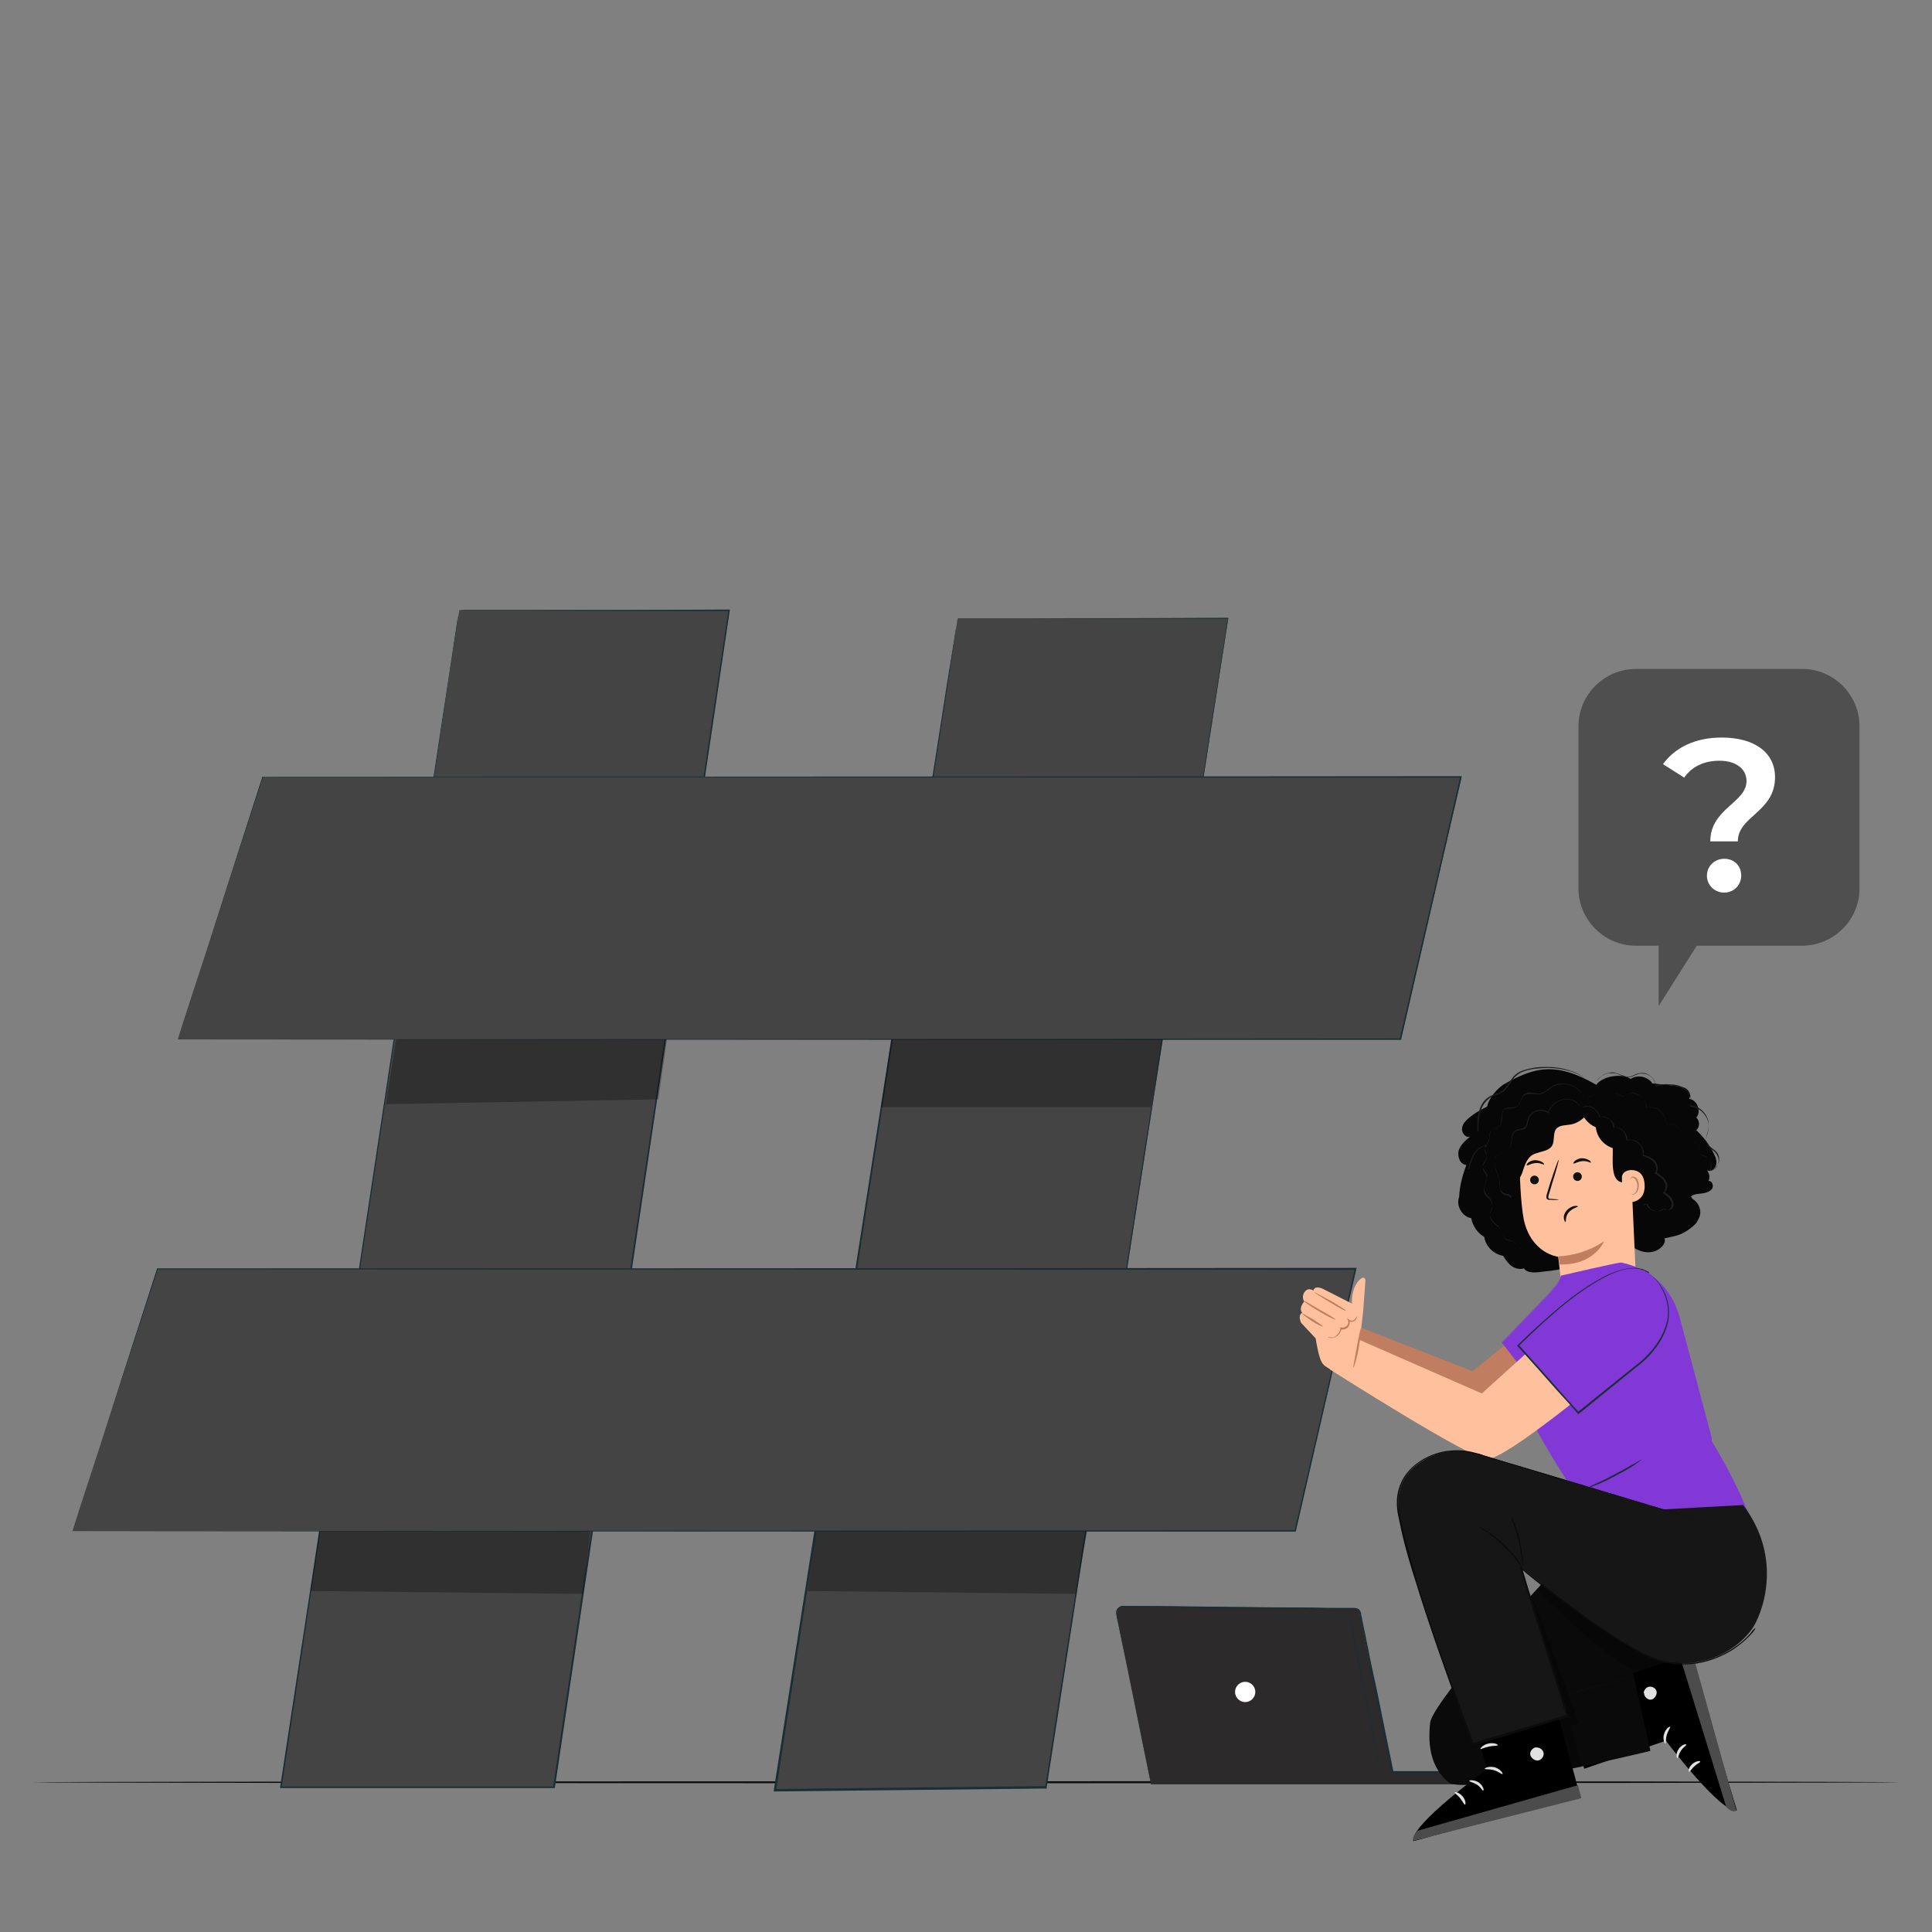 <?xml version="1.0" encoding="utf-8"?>
<!-- Generator: Adobe Illustrator 25.4.1, SVG Export Plug-In . SVG Version: 6.00 Build 0)  -->
<svg version="1.1" id="Layer_1" xmlns="http://www.w3.org/2000/svg" xmlns:xlink="http://www.w3.org/1999/xlink" x="0px" y="0px"
	 viewBox="0 0 400 400" style="enable-background:new 0 0 400 400;" xml:space="preserve">
<rect x="0" y="0" width="400" height="400" fill="#808080" stroke="none"/>
<style type="text/css">
	.st0{fill:#0C0C0C;}
	.st1{fill:#444444;}
	.st2{fill:#1A2E35;}
	.st3{opacity:0.3;}
	.st4{fill:#2D2A2B;}
	.st5{fill:#FFFFFF;}
	.st6{fill:#C17D5F;}
	.st7{fill:#8138D6;}
	.st8{fill:#070707;}
	.st9{fill:#FFC19D;}
	.st10{fill:#111111;}
	.st11{fill:#1E1E1E;}
	.st12{fill:#E1E1E1;}
	.st13{fill:#4C4C4C;}
	.st14{fill:#0A0A0A;}
	.st15{fill:#161616;}
	.st16{fill:#4F4F4F;}
	.st17{fill:#ECECEC;}
	.st18{fill:#424242;}
	.st19{fill:#FF9C6A;}
	.st20{fill:#3D3D3D;}
	.st21{fill:#375A64;}
	.st22{fill:#DD1F1F;}
	.st23{fill:#D3D3D3;}
	.st24{fill:#302626;}
	.st25{fill:#E4E4E4;}
	.st26{fill:#5AE4A7;stroke:#161616;stroke-width:2;stroke-linecap:round;stroke-linejoin:round;stroke-miterlimit:10;}
	.st27{fill:#FBBC74;}
	.st28{fill:#202020;}
	.st29{fill:#494949;}
	.st30{fill:#AA6550;}
	.st31{fill:#FAFAFA;}
	.st32{fill:#00E56D;}
	.st33{fill:#3A3A3A;}
	.st34{fill:#5B5B5B;}
	.st35{fill:#7C4235;}
	.st36{opacity:0.6;}
	.st37{fill:#515151;}
	.st38{fill:#FCFCFC;}
	.st39{fill:#171717;}
	.st40{fill:#0B0C0C;}
	.st41{fill:#2D2D2D;}
	.st42{fill:#191919;}
	.st43{fill:#B78876;}
	.st44{fill:#F5F5F5;}
	.st45{fill:#FF735D;}
	.st46{fill:#101111;}
	.st47{fill:none;stroke:#FDFDFD;stroke-miterlimit:10;}
</style>
<g>
	<path class="st0" d="M393.3,369c0,0.1-86.6,0.2-193.3,0.2c-106.8,0-193.3-0.1-193.3-0.2c0-0.1,86.5-0.2,193.3-0.2
		C306.8,368.7,393.3,368.9,393.3,369z"/>
</g>
<g>
	<g>
		<g>
			<g>
				<g>
					<polygon class="st1" points="95.1,126.3 58.2,370.1 114.8,370.1 151,126.3 					"/>
				</g>
			</g>
			<g>
				<g>
					<g>
						<path class="st2" d="M95.1,126.3c0,0,0.3,0,0.9,0c0.6,0,1.6,0,2.8,0c2.5,0,6.1,0,10.9,0c9.6,0,23.6,0,41.3-0.1l0.1,0l0,0.1
							c-8,53.7-21.2,142.9-36.2,243.7l0,0.2h-0.2c-0.1,0-0.2,0-0.4,0c-19.3,0-38.1,0-56.2,0H58l0-0.2c10.6-69.4,19.8-130.4,26.4-174
							c3.3-21.8,6-39.2,7.8-51.2c0.9-6,1.6-10.6,2.1-13.8c0.2-1.6,0.4-2.8,0.6-3.6C95,126.7,95.1,126.3,95.1,126.3s-0.1,0.4-0.2,1.2
							c-0.1,0.8-0.3,2-0.5,3.6c-0.5,3.1-1.2,7.8-2.1,13.8c-1.8,12-4.4,29.5-7.7,51.3c-6.6,43.6-15.8,104.5-26.3,173.9l-0.2-0.2
							c18.1,0,37,0,56.2,0c0.1,0,0.3,0,0.4,0l-0.2,0.2c15-100.8,28.3-190,36.3-243.7l0.1,0.1c-17.7,0-31.6,0-41.2-0.1
							c-4.8,0-8.5,0-10.9,0c-1.2,0-2.2,0-2.8,0C95.4,126.3,95.1,126.3,95.1,126.3z"/>
					</g>
				</g>
			</g>
		</g>
		<g>
			<g>
				<g>
					<polygon class="st1" points="198.3,128 160.5,370.6 216.6,370 254.3,128 					"/>
				</g>
			</g>
			<g>
				<g>
					<g>
						<path class="st2" d="M198.3,128c0,0,0.3,0,0.9,0c0.6,0,1.6,0,2.8,0c2.5,0,6.1,0,10.9,0c9.6,0,23.6,0,41.3-0.1l0.1,0l0,0.1
							c-8.3,53.4-22.1,142-37.6,242.1l0,0.2l-0.2,0c-0.1,0-0.2,0-0.4,0c-19.1,0.2-37.7,0.4-55.7,0.6l-0.2,0l0-0.2
							c10.8-69.1,20.3-129.8,27.1-173.2c3.4-21.7,6.1-39,8-51c0.9-6,1.7-10.6,2.2-13.7c0.2-1.6,0.4-2.7,0.6-3.5
							C198.3,128.4,198.3,128,198.3,128s-0.1,0.4-0.2,1.2c-0.1,0.8-0.3,2-0.5,3.6c-0.5,3.1-1.2,7.8-2.1,13.7
							c-1.9,12-4.5,29.3-7.9,51c-6.7,43.4-16.2,104-26.9,173.1l-0.2-0.2c18-0.2,36.6-0.4,55.7-0.6c0.1,0,0.3,0,0.4,0l-0.2,0.2
							c15.6-100.1,29.4-188.6,37.8-242l0.1,0.1c-17.7,0-31.6,0-41.2-0.1c-4.8,0-8.5,0-10.9,0c-1.2,0-2.2,0-2.8,0
							C198.7,128,198.3,128,198.3,128z"/>
					</g>
				</g>
			</g>
		</g>
		<g>
			<g>
				<g>
					<polygon class="st1" points="36.8,215.2 54.4,160.9 302.6,160.9 290,215.2 					"/>
				</g>
			</g>
			<g>
				<g>
					<g>
						<path class="st2" d="M36.8,215.2c1.9,0,109.3-0.1,253.2-0.2l-0.2,0.1c3.9-16.9,8-34.5,12.1-52.5c0.1-0.6,0.3-1.2,0.4-1.8
							l0.2,0.2c-102.6,0-193.3-0.1-248.1-0.1l0.1-0.1C43.3,195.2,37,214.4,36.8,215.2c0.3-0.8,6.5-20,17.5-54.3l0-0.1h0.1
							c54.8,0,145.5,0,248.1-0.1l0.2,0l-0.1,0.2c-0.1,0.6-0.3,1.2-0.4,1.8c-4.2,18-8.2,35.6-12.1,52.5l0,0.1l-0.2,0
							C146,215.3,38.7,215.2,36.8,215.2z"/>
					</g>
				</g>
			</g>
		</g>
		<g>
			<g>
				<g>
					<polygon class="st1" points="15,317 32.6,262.7 280.8,262.7 268.2,317 					"/>
				</g>
			</g>
			<g>
				<g>
					<g>
						<path class="st2" d="M15,317c1.9,0,109.3-0.1,253.2-0.2L268,317c3.9-16.9,8-34.5,12.1-52.5c0.1-0.6,0.3-1.2,0.4-1.8l0.2,0.2
							c-102.6,0-193.3-0.1-248.1-0.1l0.1-0.1C21.5,297,15.2,316.2,15,317c0.3-0.8,6.5-20,17.5-54.3l0-0.1h0.1
							c54.8,0,145.5,0,248.1-0.1l0.2,0l-0.1,0.2c-0.1,0.6-0.3,1.2-0.4,1.8c-4.2,18-8.2,35.6-12.1,52.5l0,0.1l-0.2,0
							C124.2,317.1,16.9,317,15,317z"/>
					</g>
				</g>
			</g>
		</g>
		<g class="st3">
			<g>
				<polygon points="79.9,228.6 136.3,227.6 138.1,215.2 82,215.2 				"/>
			</g>
		</g>
		<g class="st3">
			<g>
				<polygon points="182.4,229.2 238.3,229.2 240.7,215.2 184.5,215.2 				"/>
			</g>
		</g>
		<g class="st3">
			<g>
				<polygon points="120.7,330 64.3,329.4 66.1,317 122.2,317 				"/>
			</g>
		</g>
		<g class="st3">
			<g>
				<polygon points="222.7,330 167.2,329.4 168.9,317 225.1,317 				"/>
			</g>
		</g>
	</g>
	<g>
		<g>
			<g>
				<g>
					<g>
						<g>
							<g>
								<path class="st4" d="M231.1,334.1l7.2,35.3h49.9h12.6c0.7,0,1.2-0.6,1.2-1.2l0,0c0-0.7-0.6-1.2-1.2-1.2h-12.6l-6.7-32.9
									c-0.1-0.6-0.7-1.1-1.3-1.1l-47.8-0.5C231.6,332.5,231,333.3,231.1,334.1z"/>
							</g>
						</g>
					</g>
				</g>
			</g>
			<g>
				<g>
					<g>
						<g>
							<g>
								<g>
									<path class="st2" d="M231.1,334.1c0,0,0,0,0-0.1c0-0.1,0-0.2,0-0.3c0-0.3,0.2-0.7,0.7-1c0.1-0.1,0.3-0.1,0.4-0.2
										c0.2,0,0.3,0,0.5,0c0.3,0,0.7,0,1.1,0c0.8,0,1.8,0,2.8,0c4.2,0,10.4,0.1,18.1,0.2c3.8,0,8,0.1,12.6,0.1
										c2.3,0,4.6,0,7.1,0.1c1.2,0,2.4,0,3.7,0c0.6,0,1.3,0,1.9,0c0.2,0,0.3,0,0.5,0c0.2,0,0.3,0.1,0.5,0.1
										c0.3,0.1,0.6,0.4,0.7,0.7c0.1,0.2,0.1,0.3,0.1,0.5l0.1,0.5c0.1,0.3,0.1,0.6,0.2,1c0.1,0.6,0.3,1.3,0.4,1.9
										c0.3,1.3,0.5,2.6,0.8,3.9c0.5,2.7,1.1,5.4,1.7,8.1c1.1,5.5,2.3,11.3,3.5,17.2l-0.1-0.1c2.4,0,4.8,0,7.2,0
										c1.2,0,2.5,0,3.7,0h0.9h0.5c0.2,0,0.3,0,0.5,0c0.3,0.1,0.6,0.3,0.8,0.5c0.2,0.3,0.3,0.6,0.2,1c-0.1,0.4-0.3,0.8-0.7,1
										c-0.2,0.1-0.4,0.2-0.6,0.2l-0.6,0c-0.8,0-1.5,0-2.3,0c-1.5,0-3,0-4.5,0c-3,0-6,0-8.9,0c-5.8,0-11.5,0-16.9,0
										c-10.8,0-20.8,0-29.3,0l-0.1,0l0-0.1c-2.2-10.9-4-19.7-5.2-25.8c-0.6-3.1-1.1-5.4-1.4-7.1c-0.2-0.8-0.3-1.4-0.4-1.8
										C231.2,334.3,231.1,334.1,231.1,334.1s0,0.2,0.1,0.6c0.1,0.4,0.2,1,0.4,1.8c0.3,1.6,0.8,4,1.5,7.1c1.3,6.1,3.1,15,5.3,25.8
										l-0.1-0.1c8.6,0,18.5,0,29.3,0c5.4,0,11.1,0,16.9,0c2.9,0,5.9,0,8.9,0c1.5,0,3,0,4.5,0c0.8,0,1.5,0,2.3,0l0.6,0
										c0.2,0,0.4-0.1,0.5-0.1c0.3-0.2,0.5-0.5,0.6-0.8c0-0.3,0-0.6-0.2-0.8c-0.2-0.2-0.4-0.4-0.7-0.5c-0.1,0-0.3,0-0.5,0l-0.5,0
										h-0.9c-1.2,0-2.5,0-3.7,0c-2.5,0-4.9,0-7.2,0h-0.1l0-0.1c-1.2-5.9-2.4-11.7-3.5-17.2c-0.6-2.8-1.1-5.5-1.6-8.1
										c-0.3-1.3-0.5-2.6-0.8-3.9c-0.1-0.6-0.3-1.3-0.4-1.9c-0.1-0.3-0.1-0.6-0.2-1l-0.1-0.5c0-0.2-0.1-0.3-0.1-0.5
										c-0.1-0.3-0.3-0.5-0.6-0.6c-0.1-0.1-0.3-0.1-0.4-0.1c-0.1,0-0.3,0-0.5,0c-0.6,0-1.3,0-1.9,0c-1.3,0-2.5,0-3.7,0
										c-2.4,0-4.8-0.1-7.1-0.1c-4.5-0.1-8.8-0.1-12.6-0.1c-7.7-0.1-13.8-0.2-18.1-0.2c-1.1,0-2,0-2.8,0c-0.4,0-0.8,0-1.1,0
										c-0.2,0-0.3,0-0.5,0c-0.1,0-0.3,0.1-0.4,0.2c-0.5,0.3-0.6,0.7-0.7,1C231.1,334,231.1,334.1,231.1,334.1z"/>
								</g>
							</g>
						</g>
					</g>
				</g>
			</g>
		</g>
		<g>
			<g>
				<g>
					<g>
						<g>
							<path class="st5" d="M259.9,350.3c0,1.1-0.9,2.1-2.1,2.1c-1.1,0-2.1-0.9-2.1-2.1c0-1.1,0.9-2.1,2.1-2.1
								C259,348.2,259.9,349.2,259.9,350.3z"/>
						</g>
					</g>
				</g>
			</g>
		</g>
		<g>
			<g>
				<g>
					<g>
						<g>
							<g>
								<path class="st2" d="M231.2,334.4c0,0,0.1,0,0.2,0c0.1,0,0.4,0,0.6,0c0.6,0,1.4,0,2.4,0c2.1,0,5.2,0,8.9,0
									c7.5,0.1,18,0.1,29.5,0.2c1.4,0,2.9,0,4.3,0c0.4,0,0.7,0,1,0c0.2,0,0.4,0,0.5,0c0.2,0,0.4,0.1,0.5,0.2
									c0.3,0.2,0.5,0.5,0.6,0.9c0.1,0.3,0.1,0.7,0.2,1c0.5,2.7,1,5.2,1.5,7.7c1,4.9,1.8,9.3,2.6,13c0.7,3.7,1.3,6.7,1.7,8.8
									c0.2,1,0.4,1.8,0.5,2.4c0,0.3,0.1,0.5,0.1,0.6c0,0.1,0,0.2,0,0.2s0-0.1-0.1-0.2c0-0.1-0.1-0.4-0.1-0.6
									c-0.1-0.6-0.3-1.4-0.5-2.4c-0.4-2.1-1-5.1-1.8-8.8c-0.7-3.7-1.6-8.1-2.6-13c-0.5-2.4-1-5-1.5-7.7c-0.1-0.3-0.1-0.7-0.2-1
									c-0.1-0.3-0.3-0.6-0.6-0.8c-0.1-0.1-0.3-0.1-0.4-0.2c-0.2,0-0.3,0-0.5,0c-0.3,0-0.7,0-1,0c-1.4,0-2.8,0-4.3,0
									c-11.5-0.1-21.9-0.2-29.5-0.3c-3.8,0-6.8-0.1-8.9-0.1c-1.1,0-1.9,0-2.4,0c-0.3,0-0.5,0-0.6,0
									C231.3,334.4,231.2,334.4,231.2,334.4z"/>
							</g>
						</g>
					</g>
				</g>
			</g>
		</g>
	</g>
	<g>
		<g>
			<g>
				<polygon class="st6" points="281.8,274.9 304.9,283.9 313.4,277 319.2,283.2 303.8,292.5 280.7,280.5 				"/>
			</g>
		</g>
		<g>
			<g>
				<path class="st7" d="M323.3,264.6c0,0-0.8,1.3-2.3,3c-1.2,1.4-10,10.4-10,10.4l3.3,4.3l7.2-2.1L323.3,264.6z"/>
			</g>
			<g>
				<path class="st7" d="M314.2,282.2L314.2,282.2l-3.3-4.3l0,0c0.1-0.1,8.8-9,10-10.4c1.5-1.7,2.3-3,2.3-3l0-0.1l0,0.1l-1.8,15.6
					l0,0L314.2,282.2z M311,277.9l3.2,4.3l7.2-2.1l1.8-15.5c-0.2,0.3-1,1.5-2.2,2.9C319.8,269,311.3,277.6,311,277.9z"/>
			</g>
		</g>
		<g>
			<g>
				<g>
					<g>
						<g>
							<g>
								<path class="st8" d="M330.5,224.6c1.5-2.1,5.9-2.3,7.1-1.2c1.4-1,3.6-0.5,4.5,0.9c1.6,0.2,3.2,0.3,4.7,0.5
									c0.8,0.1,1.7,0.2,2.3,0.6c0.7,0.5,1.1,1.4,0.6,2.1c1.7,0.2,2.6,2.6,1.5,3.9c0.7,0.6,0.8,1.9,0,2.6c1.5,1.4,2.7,3,3.6,4.8
									c0.4,0.7,0.7,1.6,0.5,2.4c-0.2,0.8-1.2,1.5-1.9,1.1c0.5,0.6,0.7,1.5,0.3,2.2c0.8-0.1,1.2,1.1,0.7,1.7
									c-0.5,0.6-1.3,0.8-2.1,0.9c-0.8,0.1-1.6,0.1-2.2,0.6c0.1,0.2,0.2,0.4,0.3,0.5c1.5,0.9,2.1,2.8,1.2,4.3
									c-0.1,0.1-0.2,0.3-0.2,0.4c-0.4,0.7-1.4,1.4-2.1,1.9c-1.7,1.1-2.7,1.1-4.7,1.6c0.7,1.2-2.2,4.4-6.2,2
									c-7.1,2.8-12.3,4.2-19.9,5c-1.1,0.1-2.4,0.1-3-0.8c-0.9,0.3-1.8,0-2.6-0.5c-0.7-0.6-1.2-1.3-1.7-2.1
									c-1.9-0.3-3.6-1.9-3.9-3.9c-1.4-0.8-2.4-2.3-2.7-3.9c-1.9-0.3-3.2-2.6-2.5-4.4c0.1-2.3,0.7-4.5,1.5-6.6
									c-1.3-0.1-1.9-1.7-1.6-3c0.4-1.2,1.4-2.1,2.4-2.9c-0.9,0.4-1.8-0.7-1.7-1.7c0.1-1,0.9-1.7,1.6-2.3c1.1-0.9,2.4-1.6,3.6-2.2
									c0.3-1.7,2.1-3.8,3.6-4.7C317.7,221,322,219.7,330.5,224.6"/>
							</g>
						</g>
					</g>
				</g>
				<g>
					<g>
						<g>
							<g>
								<path class="st9" d="M314.6,238.3c0-4.3,2.5-9.7,6.8-9.5l13.5,2.6c1.3,0.1,2.3,1.1,2.4,2.4l1.3,28.6c0.2,3.7-2.3,7.1-5.9,8
									h0c-4.6,1.2-9.2-2-9.7-6.8c-0.2-2-0.4-3.4-0.4-3.4c0,0-5.5-0.6-7.1-7.6C314.8,248.9,314.6,243.1,314.6,238.3z"/>
							</g>
						</g>
					</g>
				</g>
				<g>
					<g>
						<g>
							<g>
								<g>
									<g>
										<g>
											<g>
												<g>
													<g>
														<g>
															<g>
																<g>
																	<g>
																		<g>
																			<g>
																				<g>
																					<g>
																						<g>
																							<g>
																								<g>
																									<path class="st10" d="M316.8,244.3c0,0.5,0.4,0.9,0.9,0.9c0.5,0,0.9-0.4,0.9-0.9c0-0.5-0.4-0.9-0.9-0.9
																										C317.2,243.4,316.8,243.8,316.8,244.3z"/>
																								</g>
																							</g>
																						</g>
																					</g>
																				</g>
																			</g>
																		</g>
																	</g>
																</g>
															</g>
														</g>
													</g>
												</g>
											</g>
										</g>
									</g>
									<g>
										<g>
											<g>
												<g>
													<g>
														<g>
															<g>
																<g>
																	<g>
																		<g>
																			<g>
																				<g>
																					<g>
																						<g>
																							<g>
																								<g>
																									<g>
																										<path class="st10" d="M316.1,241.3c0.1,0.1,0.8-0.4,1.8-0.5c1-0.1,1.7,0.4,1.8,0.3c0-0.1-0.1-0.3-0.4-0.5
																											c-0.3-0.2-0.9-0.4-1.5-0.4c-0.6,0-1.1,0.3-1.4,0.5C316.1,241,316,241.2,316.1,241.3z"/>
																									</g>
																								</g>
																							</g>
																						</g>
																					</g>
																				</g>
																			</g>
																		</g>
																	</g>
																</g>
															</g>
														</g>
													</g>
												</g>
											</g>
										</g>
									</g>
								</g>
								<g>
									<g>
										<g>
											<g>
												<g>
													<g>
														<g>
															<g>
																<g>
																	<g>
																		<g>
																			<g>
																				<g>
																					<g>
																						<g>
																							<g>
																								<g>
																									<path class="st10" d="M325.7,243.6c0,0.5,0.4,0.9,0.9,0.9c0.5,0,0.9-0.4,0.9-0.9c0-0.5-0.4-0.9-0.9-0.9
																										C326.1,242.7,325.7,243.1,325.7,243.6z"/>
																								</g>
																							</g>
																						</g>
																					</g>
																				</g>
																			</g>
																		</g>
																	</g>
																</g>
															</g>
														</g>
													</g>
												</g>
											</g>
										</g>
									</g>
									<g>
										<g>
											<g>
												<g>
													<g>
														<g>
															<g>
																<g>
																	<g>
																		<g>
																			<g>
																				<g>
																					<g>
																						<g>
																							<g>
																								<g>
																									<g>
																										<path class="st10" d="M325.8,240.9c0.1,0.1,0.8-0.4,1.8-0.5c1-0.1,1.7,0.4,1.8,0.3c0-0.1-0.1-0.3-0.4-0.5
																											c-0.3-0.2-0.9-0.4-1.5-0.4c-0.6,0-1.1,0.3-1.4,0.5C325.8,240.6,325.7,240.8,325.8,240.9z"/>
																									</g>
																								</g>
																							</g>
																						</g>
																					</g>
																				</g>
																			</g>
																		</g>
																	</g>
																</g>
															</g>
														</g>
													</g>
												</g>
											</g>
										</g>
									</g>
								</g>
								<g>
									<g>
										<g>
											<g>
												<g>
													<g>
														<g>
															<g>
																<g>
																	<g>
																		<g>
																			<g>
																				<g>
																					<g>
																						<g>
																							<g>
																								<g>
																									<path class="st10" d="M322.7,248.4c0-0.1-0.6-0.1-1.6-0.2c-0.3,0-0.5,0-0.5-0.2c-0.1-0.2,0-0.5,0.1-0.8
																										c0.2-0.6,0.4-1.3,0.6-2c0.9-2.8,1.5-5.1,1.4-5.1c-0.1,0-0.9,2.2-1.8,5c-0.2,0.7-0.4,1.3-0.6,2
																										c-0.1,0.3-0.2,0.6-0.1,1c0.1,0.2,0.3,0.3,0.4,0.3c0.2,0,0.3,0,0.4,0C322,248.5,322.7,248.4,322.7,248.4z"
																										/>
																								</g>
																							</g>
																						</g>
																					</g>
																				</g>
																			</g>
																		</g>
																	</g>
																</g>
															</g>
														</g>
													</g>
												</g>
											</g>
										</g>
									</g>
								</g>
								<g>
									<g>
										<g>
											<g>
												<g>
													<g>
														<g>
															<g>
																<g>
																	<g>
																		<g>
																			<g>
																				<g>
																					<g>
																						<g>
																							<g>
																								<path class="st6" d="M322.7,260.1c0,0,4.8,0,9.4-3.1c0,0-2,5-9.2,4.8L322.7,260.1z"/>
																							</g>
																						</g>
																					</g>
																				</g>
																			</g>
																		</g>
																	</g>
																</g>
															</g>
														</g>
													</g>
												</g>
											</g>
										</g>
									</g>
								</g>
							</g>
						</g>
					</g>
					<g>
						<g>
							<g>
								<g>
									<g>
										<g>
											<g>
												<g>
													<g>
														<g>
															<g>
																<g>
																	<g>
																		<g>
																			<g>
																				<g>
																					<path class="st2" d="M316.2,237.8c0.2,0.2,0.9-0.1,1.7-0.1c0.8-0.1,1.5,0.1,1.7-0.2c0.1-0.1-0.1-0.3-0.4-0.5
																						c-0.3-0.2-0.8-0.3-1.4-0.3c-0.6,0.1-1,0.3-1.3,0.5C316.2,237.5,316.2,237.7,316.2,237.8z"/>
																				</g>
																			</g>
																		</g>
																	</g>
																</g>
															</g>
														</g>
													</g>
												</g>
											</g>
										</g>
									</g>
								</g>
							</g>
						</g>
					</g>
				</g>
				<g>
					<g>
						<g>
							<g>
								<path class="st8" d="M311.8,242.1c-0.1-1.1,0.2-2.3,0.9-3.2c0.4-0.5,0.9-0.9,1.2-1.4c0.7-1.1,0.4-2.6,0.6-3.9
									c0.3-1.7,1.4-3.2,2.9-4c1.3-0.6,2.8-0.7,4-1.5c0.9-0.6,1.5-1.5,2.4-2.1c1.8-1,4-0.3,5.9,0.5c0.5,1.4-0.3,2.7-1,3.9
									c-0.7,1.2-2,2.1-3.4,2.4c-1.1,0.2-2.4,0.1-3.1,0.9c-0.7,0.9-0.3,2.4-0.8,3.4c-0.8,1.5-3.1,1.2-4.4,2.2
									c-1,0.8-1.4,2.2-1.8,3.4c-0.4,1.2-1.3,2.5-2.6,2.6C312.2,244.3,311.9,243.2,311.8,242.1z"/>
							</g>
						</g>
					</g>
				</g>
				<g>
					<g>
						<g>
							<g>
								<path class="st8" d="M327.2,229.4c3.2-0.4,6.6-0.2,9.7,0.7c0.9,0.3,1.9,0.6,2.5,1.4c0.5,0.7,0.7,1.6,0.8,2.4
									c0.3,2.7-0.5,6-1.2,8.6l-3.1,2.3c-2.6-0.3-1.9-4.9-2-7.1c-1.9-0.6-3.3-2.3-3.5-4.3C328.7,232.7,327.5,231.1,327.2,229.4z"/>
							</g>
						</g>
					</g>
				</g>
				<g>
					<g>
						<g>
							<g>
								<g>
									<g>
										<g>
											<g>
												<g>
													<path class="st9" d="M335.8,243.9c-0.1-1.5,1.8-2,3.2-1.4c0.8,0.4,1.4,1.1,1.5,2.8c0.2,4.3-4.2,3.7-4.2,3.5
														C336.2,248.7,335.8,245.7,335.8,243.9z"/>
												</g>
											</g>
										</g>
									</g>
								</g>
							</g>
						</g>
					</g>
				</g>
				<g>
					<g>
						<g>
							<g>
								<g>
									<g>
										<g>
											<g>
												<g>
													<g>
														<path class="st6" d="M337.4,247.1c0,0,0.1,0,0.2,0.1c0.1,0.1,0.3,0.1,0.6,0c0.5-0.2,0.8-0.9,0.8-1.7
															c0-0.4-0.1-0.8-0.3-1.1c-0.1-0.3-0.4-0.5-0.6-0.6c-0.2,0-0.4,0.1-0.4,0.2c-0.1,0.1,0,0.2,0,0.2c0,0-0.1-0.1-0.1-0.2
															c0-0.1,0.1-0.2,0.2-0.3c0.1-0.1,0.3-0.1,0.4-0.1c0.3,0,0.7,0.3,0.8,0.6c0.2,0.3,0.3,0.8,0.3,1.2c0,0.9-0.4,1.7-1,1.9
															c-0.3,0.1-0.6,0-0.7-0.1C337.5,247.2,337.4,247.1,337.4,247.1z"/>
													</g>
												</g>
											</g>
										</g>
									</g>
								</g>
							</g>
						</g>
					</g>
				</g>
				<g>
					<g>
						<g>
							<g>
								<path class="st11" d="M339.8,249.6c0.2,0,0.4-0.1,0.7-0.1c0.2-0.1,0.5-0.2,0.7-0.3l-0.1,0c0.2,0.6,0.6,1.2,1.3,1.4
									c0.7,0.3,1.6,0.2,2.3-0.4l-0.1,0c0.1,0.2,0.4,0.3,0.6,0.3c0.2,0,0.5,0,0.7-0.1c0.2-0.1,0.4-0.3,0.5-0.5
									c0.1-0.2,0.2-0.5,0.1-0.7c0-0.5-0.3-1-0.6-1.4c-0.4-0.4-0.8-0.7-1.3-1l0,0.1c0.3-0.3,0.5-0.7,0.6-1.1c0-0.4,0-0.9-0.3-1.3
									c-0.2-0.4-0.5-0.7-0.9-1c-0.3-0.3-0.7-0.5-1.1-0.8l0,0.1c0.3-0.4,0.4-0.8,0.3-1.3c-0.1-0.5-0.3-0.9-0.6-1.2
									c-0.6-0.6-1.5-1-2.3-1.2l0,0.1c0.1-1-0.3-2-1-2.6c-0.7-0.6-1.7-0.8-2.5-0.6l0.1,0.1c0.1-0.8-0.3-1.5-0.8-2
									c-0.5-0.5-1.2-0.8-1.9-0.7l0.1,0c-0.1-0.8-0.6-1.4-1.2-1.8c-0.6-0.4-1.3-0.5-1.9-0.3l0.1,0c-0.1-0.4-0.3-0.8-0.5-1.1
									c-0.2-0.3-0.5-0.5-0.7-0.7c-0.5-0.4-1.1-0.5-1.5-0.5c-0.1,0-0.1,0-0.2,0c-0.1,0-0.1,0-0.2,0c-0.1,0-0.2,0-0.3,0.1
									c-0.2,0.1-0.3,0.1-0.4,0.2c-0.1,0.1-0.2,0.1-0.2,0.1c-0.1,0-0.1,0-0.1,0c0,0,0,0,0.1,0c0.1,0,0.1-0.1,0.2-0.1
									c0.1-0.1,0.2-0.1,0.4-0.1c0.1,0,0.2,0,0.3-0.1c0,0,0.1,0,0.1,0c0.1,0,0.1,0,0.2,0c0.4,0,1,0.1,1.5,0.5
									c0.3,0.2,0.5,0.4,0.7,0.7c0.2,0.3,0.4,0.6,0.4,1l0,0l0,0c0.6-0.1,1.2,0,1.8,0.3c0.6,0.3,1,1,1.1,1.7l0,0.1l0.1,0
									c0.6-0.1,1.3,0.2,1.8,0.7c0.5,0.5,0.8,1.2,0.8,1.9l0,0.1l0.1,0c0.8-0.2,1.7,0,2.4,0.6c0.7,0.6,1,1.5,0.9,2.5l0,0.1l0,0
									c0.8,0.3,1.6,0.6,2.2,1.2c0.3,0.3,0.5,0.7,0.6,1.2c0.1,0.4,0,0.9-0.3,1.2l0,0.1l0.1,0c0.8,0.5,1.5,1,1.9,1.7
									c0.2,0.4,0.3,0.8,0.2,1.2c0,0.4-0.2,0.8-0.5,1l-0.1,0.1l0.1,0c0.4,0.3,0.9,0.6,1.2,1c0.3,0.4,0.6,0.8,0.6,1.3
									c0,0.5-0.2,1-0.6,1.1c-0.4,0.2-0.9,0.2-1.2-0.2l0,0l0,0c-0.6,0.6-1.5,0.7-2.2,0.4c-0.7-0.3-1.1-0.8-1.3-1.4l0,0l0,0
									c-0.2,0.1-0.5,0.2-0.7,0.3C340.3,249.5,340.1,249.5,339.8,249.6c-0.4,0-0.8-0.1-1.1-0.1c-0.3-0.1-0.5-0.2-0.5-0.4
									c-0.1-0.1-0.1-0.2-0.1-0.2c0,0,0,0,0,0.1c0,0,0,0.1,0.1,0.2c0.1,0.1,0.3,0.3,0.5,0.4"/>
							</g>
						</g>
					</g>
				</g>
				<g>
					<g>
						<g>
							<g>
								<path class="st11" d="M354.1,242.5c0,0,0.1-0.1,0.1-0.3c0.1-0.2,0.2-0.5,0.1-0.9c0-0.4-0.1-0.9-0.5-1.3
									c-0.4-0.4-0.9-0.8-1.7-0.8l0,0c0.1-0.7-0.1-1.4-0.6-2.1c-0.2-0.3-0.6-0.6-0.9-0.8c-0.4-0.2-0.8-0.3-1.2-0.4
									c-0.2-0.1-0.4-0.2-0.6-0.3c-0.2-0.1-0.3-0.3-0.5-0.5c-0.2-0.4-0.3-0.9-0.6-1.3c-0.6-0.8-1.7-1.3-2.8-1l0.1,0.1
									c0-1-0.4-2.1-1.2-2.8c-0.8-0.7-2-1-3-0.8l0.1,0.1c0-1.3-0.8-2.4-1.9-2.8c-1.1-0.4-2.3-0.2-3.1,0.5l0.1,0
									c-0.5-0.4-1.1-0.6-1.6-0.8c-0.5-0.1-1.1-0.2-1.6-0.2c-1,0-1.9,0.2-2.5,0.4c-0.7,0.3-1.2,0.5-1.5,0.8
									c-0.2,0.1-0.2,0.2-0.3,0.3c-0.1,0.1-0.1,0.1-0.1,0.1c0,0,0.1-0.1,0.4-0.4c0.3-0.2,0.8-0.5,1.5-0.8c0.7-0.2,1.5-0.4,2.5-0.4
									c0.5,0,1,0.1,1.6,0.2c0.5,0.1,1.1,0.4,1.6,0.7l0,0l0,0c0.8-0.6,1.9-0.9,3-0.5c1,0.4,1.8,1.5,1.8,2.7l0,0.1l0.1,0
									c1-0.2,2.1,0,2.9,0.7c0.8,0.7,1.2,1.7,1.2,2.7l0,0.1l0.1,0c1-0.3,2.1,0.2,2.6,1c0.3,0.4,0.4,0.9,0.6,1.3
									c0.1,0.2,0.3,0.4,0.5,0.5c0.2,0.1,0.4,0.2,0.6,0.3c0.4,0.1,0.9,0.2,1.2,0.4c0.4,0.2,0.7,0.5,0.9,0.8c0.5,0.6,0.7,1.4,0.6,2
									l0,0l0,0c0.7,0,1.3,0.4,1.6,0.8c0.4,0.4,0.5,0.9,0.5,1.3c0,0.4-0.1,0.7-0.1,0.9C354.1,242.4,354,242.5,354.1,242.5z"/>
							</g>
						</g>
					</g>
				</g>
				<g>
					<g>
						<g>
							<g>
								<path class="st11" d="M312.9,248.1c0,0,0.1-0.1,0-0.4c0-0.1-0.1-0.2-0.3-0.3c-0.1-0.1-0.3-0.2-0.6-0.2
									c-0.2,0-0.5-0.1-0.7-0.2c-0.2-0.1-0.4-0.4-0.6-0.6c-0.1-0.3-0.2-0.6-0.2-1c0-0.4,0-0.7-0.1-1.1c-0.1-0.8-0.5-1.6-0.8-2.5
									c-0.2-0.4-0.2-0.9-0.2-1.4c0-0.5,0.2-1,0.7-1.3c0.4-0.3,0.9-0.5,1.5-0.7c0.3-0.1,0.5-0.2,0.7-0.4c0.2-0.2,0.4-0.5,0.5-0.7
									c0.2-0.6,0.2-1.2,0.3-1.7c0-0.3,0.1-0.6,0.2-0.8c0.1-0.3,0.3-0.5,0.6-0.6c0.4-0.2,0.8-0.2,1.2-0.3c0.2,0,0.4-0.1,0.6-0.2
									c0.2-0.1,0.3-0.3,0.4-0.5c0.2-0.4,0.2-0.8,0.3-1.1c0.1-0.4,0.2-0.7,0.4-1c0.4-0.6,1.1-1,1.8-1.1c0.7-0.1,1.4,0.1,1.9,0.5
									l0.1,0l0-0.1c0.4-1.2,1.4-2.1,2.3-2.5c0.5-0.2,1-0.3,1.4-0.3c0.5,0,0.9,0.1,1.2,0.2c0.7,0.3,1.1,0.7,1.4,1
									c0.1,0.2,0.2,0.3,0.3,0.4c0,0,0,0.1,0.1,0.1c0,0,0,0,0,0c0,0,0,0,0,0c0,0,0-0.1-0.1-0.1c0-0.1-0.1-0.2-0.2-0.4
									c-0.2-0.3-0.7-0.8-1.4-1.1c-0.4-0.1-0.8-0.2-1.2-0.2c-0.5,0-1,0.1-1.5,0.3c-1,0.4-2,1.3-2.4,2.5l0.1,0
									c-0.5-0.4-1.3-0.6-2-0.5c-0.7,0.1-1.4,0.5-1.9,1.1c-0.2,0.3-0.4,0.7-0.5,1.1c-0.1,0.4-0.1,0.8-0.3,1.1
									c-0.2,0.3-0.5,0.5-0.9,0.6c-0.4,0.1-0.8,0.1-1.2,0.3c-0.3,0.2-0.5,0.4-0.6,0.7c-0.1,0.3-0.2,0.6-0.2,0.9
									c-0.1,0.6-0.1,1.2-0.3,1.7c-0.1,0.3-0.2,0.5-0.4,0.7c-0.2,0.2-0.4,0.3-0.7,0.4c-0.5,0.2-1,0.4-1.5,0.7
									c-0.2,0.2-0.4,0.4-0.5,0.6c-0.1,0.2-0.2,0.5-0.2,0.8c0,0.5,0.1,1,0.2,1.5c0.3,0.9,0.7,1.7,0.8,2.5c0,0.4,0,0.8,0.1,1.1
									c0,0.4,0.1,0.7,0.2,1c0.1,0.3,0.3,0.5,0.6,0.7c0.3,0.1,0.5,0.2,0.7,0.2c0.2,0,0.4,0.1,0.5,0.2c0.1,0.1,0.2,0.2,0.3,0.3
									C313,247.9,312.9,248.1,312.9,248.1z"/>
							</g>
						</g>
					</g>
				</g>
				<g>
					<g>
						<g>
							<g>
								<path class="st11" d="M303.8,242.3C303.9,242.3,303.9,242.3,303.8,242.3c0.1-0.1,0.1-0.2,0.1-0.3c0.1-0.2,0.2-0.6,0.3-1
									c0.2-0.4,0.3-1,0.6-1.5c0.3-0.6,0.6-1.2,1.3-1.7c0.3-0.2,0.7-0.4,1.1-0.6c0.2-0.1,0.4-0.2,0.6-0.4c0.2-0.2,0.3-0.4,0.4-0.6
									c0.2-0.5,0.1-1,0.2-1.5c0.1-0.2,0.2-0.5,0.4-0.6c0.2-0.2,0.4-0.3,0.7-0.4c0.2-0.1,0.5-0.2,0.7-0.4c0.2-0.2,0.4-0.4,0.5-0.7
									c0.2-0.6,0.1-1.1,0.2-1.7c0-0.3,0.1-0.6,0.2-0.8c0.1-0.3,0.4-0.4,0.6-0.5c0.6-0.2,1.2,0,1.8-0.2c0.3-0.1,0.6-0.3,0.8-0.5
									c0.2-0.2,0.3-0.5,0.5-0.8c0.1-0.3,0.2-0.5,0.4-0.8c0.1-0.2,0.3-0.5,0.6-0.6c0.5-0.3,1.1-0.2,1.6-0.2c0.5,0.1,1.1,0.1,1.7,0
									c0.5-0.2,1-0.5,1.4-0.8c0.4-0.3,0.8-0.6,1.2-0.8c0.8-0.4,1.8-0.5,2.6-0.4c0.8,0.1,1.5,0.4,2,0.8c0.5,0.4,0.9,0.8,1.2,1.1
									c0.3,0.4,0.4,0.7,0.5,0.9c0.1,0.1,0.1,0.2,0.1,0.2c0,0.1,0,0.1,0,0.1c0,0,0,0,0-0.1c0-0.1-0.1-0.1-0.1-0.2
									c-0.1-0.2-0.3-0.5-0.5-0.9c-0.3-0.4-0.6-0.8-1.2-1.2c-0.5-0.4-1.2-0.7-2-0.8c-0.8-0.1-1.7-0.1-2.6,0.3
									c-0.4,0.2-0.8,0.5-1.2,0.8c-0.4,0.3-0.8,0.6-1.3,0.8c-0.5,0.2-1,0.1-1.6,0c-0.3,0-0.6-0.1-0.9-0.1c-0.3,0-0.6,0.1-0.9,0.2
									c-0.3,0.2-0.5,0.4-0.6,0.7c-0.2,0.3-0.3,0.5-0.4,0.8c-0.1,0.3-0.3,0.5-0.4,0.8c-0.2,0.2-0.4,0.4-0.7,0.5
									c-0.6,0.2-1.2,0-1.8,0.2c-0.3,0.1-0.6,0.3-0.7,0.6c-0.1,0.3-0.2,0.6-0.2,0.9c0,0.6,0,1.2-0.2,1.7c-0.1,0.3-0.3,0.5-0.5,0.6
									c-0.2,0.2-0.5,0.3-0.7,0.4c-0.2,0.1-0.5,0.2-0.7,0.4c-0.2,0.2-0.3,0.4-0.4,0.7c-0.1,0.5-0.1,1-0.2,1.5
									c-0.1,0.4-0.5,0.7-0.9,1c-0.4,0.2-0.8,0.4-1.1,0.6c-0.7,0.5-1,1.2-1.3,1.7c-0.2,0.6-0.4,1.1-0.6,1.6c-0.1,0.4-0.2,0.8-0.3,1
									C303.9,242,303.9,242.1,303.8,242.3C303.9,242.3,303.8,242.3,303.8,242.3z"/>
							</g>
						</g>
					</g>
				</g>
				<g>
					<g>
						<g>
							<g>
								<path class="st11" d="M308,237.3C308,237.3,307.9,237.3,308,237.3c-0.1,0-0.2,0-0.3,0.1c-0.2,0.1-0.4,0.4-0.3,0.8
									c0,0.2,0.1,0.4,0.2,0.6c0.1,0.2,0.2,0.5,0.2,0.7c0,0.3-0.1,0.6-0.2,0.8c-0.1,0.3-0.3,0.6-0.5,0.9c-0.1,0.3-0.2,0.7,0,1.1
									c0.2,0.4,0.5,0.6,0.6,1c0.2,0.4,0.1,0.8,0,1.2c-0.1,0.4-0.3,0.8-0.4,1.3c-0.1,0.2-0.1,0.5-0.1,0.7c0,0.2,0.1,0.5,0.2,0.7
									c0.3,0.4,0.6,0.8,1,1.1c0.3,0.4,0.6,0.8,0.6,1.3c0,0.5-0.2,1-0.4,1.5c-0.1,0.3-0.1,0.5-0.1,0.8c0,0.3,0.1,0.5,0.3,0.8
									c0.3,0.4,0.7,0.8,1.1,1.1c0.4,0.3,0.7,0.7,0.9,1.1c0.2,0.4,0.3,0.9,0.6,1.3c0.1,0.2,0.3,0.4,0.5,0.5
									c0.2,0.1,0.4,0.2,0.6,0.2c0.2,0,0.4,0.1,0.6,0.1c0.2,0.1,0.4,0.2,0.5,0.3c0.3,0.2,0.6,0.5,0.8,0.8c0.2,0.3,0.4,0.6,0.7,0.9
									c0.5,0.5,1.1,0.8,1.6,0.9c0.5,0.1,1,0.1,1.4,0c0.4-0.1,0.7-0.2,0.8-0.3c0.2-0.1,0.3-0.2,0.3-0.2c0,0-0.3,0.3-1.1,0.5
									c-0.4,0.1-0.9,0.1-1.4,0c-0.5-0.1-1.1-0.4-1.6-0.9c-0.2-0.3-0.4-0.6-0.7-0.9c-0.2-0.3-0.5-0.6-0.8-0.9
									c-0.2-0.1-0.4-0.2-0.6-0.3c-0.2-0.1-0.4-0.1-0.6-0.2c-0.2,0-0.4-0.1-0.6-0.2c-0.2-0.1-0.3-0.3-0.5-0.5
									c-0.2-0.4-0.4-0.8-0.6-1.3c-0.2-0.5-0.5-0.8-0.9-1.2c-0.4-0.3-0.8-0.7-1-1.1c-0.1-0.2-0.2-0.4-0.3-0.7c0-0.3,0-0.5,0.1-0.8
									c0.1-0.5,0.4-1,0.4-1.5c0-0.3-0.1-0.5-0.2-0.8c-0.1-0.2-0.3-0.4-0.4-0.6c-0.3-0.4-0.7-0.7-0.9-1.1c-0.1-0.2-0.2-0.4-0.2-0.6
									c0-0.2,0-0.5,0.1-0.7c0.1-0.4,0.3-0.8,0.4-1.3c0.1-0.4,0.2-0.9,0-1.3c-0.2-0.4-0.5-0.7-0.7-1c-0.2-0.3-0.1-0.7,0-1
									c0.1-0.3,0.3-0.6,0.5-0.9c0.1-0.3,0.2-0.6,0.2-0.9c0-0.3-0.1-0.5-0.2-0.8c-0.1-0.2-0.2-0.4-0.2-0.6c0-0.4,0.1-0.7,0.3-0.8
									C307.8,237.3,308,237.3,308,237.3z"/>
							</g>
						</g>
					</g>
				</g>
				<g>
					<g>
						<g>
							<g>
								<path class="st11" d="M353.9,242.4c0,0,0.1,0,0.3-0.1c0.2-0.1,0.5-0.2,0.9-0.5c0.3-0.3,0.7-0.7,0.8-1.4c0.1-0.6,0-1.4-0.6-2
									c-0.3-0.3-0.6-0.5-1-0.8c-0.3-0.3-0.7-0.5-0.9-0.9c-0.2-0.4-0.2-0.9-0.1-1.4c0.1-0.5,0.3-1,0.4-1.5c0.2-1.1,0-2.3-0.7-3.2
									c-0.7-1-1.8-1.7-3.1-1.8l0,0.1c0.2-0.3,0.3-0.6,0.3-1c0-0.3-0.1-0.7-0.2-1c-0.1-0.3-0.3-0.6-0.5-0.9
									c-0.2-0.3-0.5-0.5-0.8-0.7c-0.9-0.6-2-0.8-3-0.8c-1-0.1-2,0-2.9,0.2l0.1,0.1c-0.2-1.2-1-2.1-2-2.5c-0.5-0.2-1-0.2-1.5-0.1
									c-0.5,0.1-1,0.3-1.4,0.5c-0.2,0.1-0.4,0.2-0.6,0.2c-0.2,0-0.4,0-0.7,0c-0.4-0.1-0.8-0.3-1.2-0.4c-0.4-0.2-0.8-0.3-1.1-0.4
									c-0.4-0.1-0.8-0.1-1.1,0c-0.7,0.1-1.3,0.3-1.7,0.7c-0.4,0.3-0.7,0.7-1,1c-0.2,0.3-0.3,0.6-0.4,0.8c-0.1,0.2-0.1,0.3-0.1,0.3
									c0,0,0-0.1,0.1-0.3c0.1-0.2,0.2-0.5,0.4-0.8c0.2-0.3,0.5-0.7,1-1c0.4-0.3,1-0.6,1.7-0.6c0.3,0,0.7,0,1.1,0
									c0.4,0.1,0.7,0.2,1.1,0.4c0.4,0.2,0.8,0.4,1.2,0.4c0.2,0,0.5,0,0.7,0c0.2,0,0.5-0.1,0.7-0.2c0.4-0.2,0.9-0.4,1.3-0.5
									c0.5-0.1,1,0,1.5,0.1c1,0.3,1.8,1.3,1.9,2.4l0,0.1l0.1,0c0.9-0.2,1.9-0.3,2.9-0.2c1,0.1,2,0.3,2.9,0.8
									c0.3,0.2,0.6,0.4,0.8,0.7c0.2,0.3,0.4,0.6,0.5,0.9c0.1,0.3,0.2,0.6,0.2,1c0,0.3-0.1,0.6-0.3,0.9l0,0.1l0.1,0
									c1.2,0.1,2.3,0.8,3,1.8c0.7,0.9,0.9,2.1,0.7,3.1c-0.1,0.5-0.3,1-0.4,1.5c-0.1,0.5-0.1,1,0.1,1.4c0.2,0.4,0.6,0.7,0.9,1
									c0.3,0.3,0.7,0.5,0.9,0.8c0.5,0.6,0.7,1.3,0.6,1.9c-0.1,0.6-0.4,1.1-0.7,1.3c-0.3,0.3-0.6,0.4-0.8,0.5
									C354,242.3,353.9,242.4,353.9,242.4z"/>
							</g>
						</g>
					</g>
				</g>
				<g>
					<g>
						<g>
							<g>
								<path class="st11" d="M306.1,234.5C306.1,234.5,306.1,234.4,306.1,234.5c0-0.1,0-0.2,0-0.3c0-0.2,0-0.5,0-0.9
									c0-0.4,0-0.9,0.1-1.5c0.1-0.6,0.1-1.2,0.4-1.9c0.2-0.7,0.6-1.4,1.2-2c0.3-0.3,0.6-0.6,1-0.8c0.4-0.2,0.8-0.4,1.3-0.5
									c0.5-0.2,0.9-0.4,1.3-0.7c0.4-0.3,0.7-0.8,1-1.2c0.3-0.4,0.6-0.9,0.9-1.3c0.3-0.4,0.7-0.8,1.2-1.1c0.9-0.6,2-0.8,3-1
									c1-0.1,2-0.2,3-0.2c1.9,0,3.7,0.4,5,0.8c1.4,0.5,2.4,1.1,3,1.6c0.2,0.1,0.3,0.2,0.4,0.3c0.1,0.1,0.2,0.2,0.3,0.3
									c0.1,0.1,0.1,0.1,0.2,0.2c0,0,0.1,0.1,0.1,0.1c0,0,0,0-0.1-0.1c0,0-0.1-0.1-0.2-0.2c-0.1-0.1-0.2-0.2-0.3-0.3
									c-0.1-0.1-0.3-0.2-0.4-0.3c-0.6-0.5-1.6-1.2-3-1.7c-1.4-0.5-3.1-0.9-5.1-0.9c-1,0-2,0-3,0.2c-1,0.2-2.1,0.4-3.1,1
									c-0.5,0.3-0.9,0.7-1.2,1.1c-0.3,0.4-0.6,0.9-0.9,1.3c-0.3,0.4-0.6,0.9-1,1.2c-0.4,0.3-0.8,0.6-1.3,0.7
									c-0.4,0.2-0.9,0.3-1.3,0.5c-0.4,0.2-0.8,0.5-1.1,0.8c-0.6,0.6-1,1.4-1.2,2.1c-0.2,0.7-0.3,1.4-0.4,1.9c0,0.6,0,1.1,0,1.5
									c0,0.4,0,0.7,0,0.9C306.1,234.3,306.1,234.3,306.1,234.5C306.1,234.4,306.1,234.5,306.1,234.5z"/>
							</g>
						</g>
					</g>
				</g>
				<g>
					<g>
						<g>
							<g>
								<g>
									<g>
										<g>
											<g>
												<g>
													<g>
														<g>
															<g>
																<g>
																	<path class="st10" d="M324.1,253c0.2,0-0.1-1.1,0.7-2c0.8-0.9,1.9-1.1,1.9-1.2c0-0.1-0.3-0.2-0.8-0.1
																		c-0.5,0.1-1.1,0.4-1.6,1c-0.5,0.6-0.6,1.2-0.5,1.7C323.9,252.8,324,253,324.1,253z"/>
																</g>
															</g>
														</g>
													</g>
												</g>
											</g>
										</g>
									</g>
								</g>
							</g>
						</g>
					</g>
				</g>
			</g>
		</g>
		<g>
			<g>
				<g>
					<g>
						<path class="st7" d="M354.4,298.4v-0.7l-6.6-24.8c-1.6-6.1-5.9-10.2-12.1-11.5c-0.6-0.1-12.4,2.7-12.5,2.7l-4,11.6
							c0,0-3.7,10.4-3.1,15.6c0.4,3.2,9.5,17.1,9.5,17.1l-2.4,3.7c21.3,10.6,41.3,9.4,41.3,9.4C362.5,311.2,354.4,298.4,354.4,298.4
							z"/>
					</g>
				</g>
				<g>
					<g>
						<g>
							<g>
								<path class="st2" d="M340,302.1c0,0-0.6,0.5-1.6,1.2c-1,0.7-2.5,1.5-4.2,2.4c-1.7,0.9-3.2,1.6-4.4,2
									c-1.1,0.5-1.9,0.7-1.9,0.7c0,0,0.7-0.4,1.8-0.9c1.1-0.5,2.7-1.2,4.3-2.1c1.7-0.9,3.2-1.7,4.2-2.3
									C339.3,302.5,340,302.1,340,302.1z"/>
							</g>
						</g>
					</g>
				</g>
			</g>
		</g>
		<g>
			<g>
				<g>
					<path class="st9" d="M334.5,283.2c0,0-22.8,19.2-26.7,18.9c-3.8-0.3-32.5-18.6-32.5-18.6l4.1-7l27.4,12l20.7-18.7L334.5,283.2z
						"/>
				</g>
			</g>
			<g>
				<g>
					<path class="st9" d="M281.4,278c0.1-0.2,0.8-6.2,0.8-6.2s0.5-6.6,0.5-6.7c0-0.1-0.2-1.4-1.6,0.3c-1.4,1.8-1.2,4.5-1.2,4.5
						l-5.5-2.8c0,0-2.1-1.3-2.5,0.1c0,0-1-0.8-1.8,0.3c-0.7,0.9-0.1,2-0.1,2s-1.2,1.3-0.4,2.3c0,0-1,0.4-0.2,2.1l3,3.2
						c0,0,0.6,4.3,1.5,5.3c0.9,1.1,3.7,2,3.7,2l4.8-5.5L281.4,278z"/>
				</g>
			</g>
			<g>
				<g>
					<path class="st6" d="M281.8,274.9c-0.1,0-0.5,1.8-0.9,4.1c-0.4,2.3-0.8,4.1-0.7,4.2c0.1,0,0.7-1.8,1.1-4.1
						C281.7,276.8,281.9,275,281.8,274.9z"/>
				</g>
			</g>
			<g>
				<g>
					<path class="st6" d="M272.1,267.5c-0.1,0.1,1.4,1,3.2,2.1c1.8,1.1,3.3,1.9,3.4,1.8c0.1-0.1-1.4-1-3.2-2.1
						C273.6,268.3,272.1,267.5,272.1,267.5z"/>
				</g>
			</g>
			<g>
				<g>
					<path class="st6" d="M269.9,269.3c-0.1,0.1,1.3,1.1,3.2,2.2c1.8,1.1,3.4,1.8,3.4,1.7c0.1-0.1-1.4-1-3.2-2
						C271.4,270.1,270,269.2,269.9,269.3z"/>
				</g>
			</g>
			<g>
				<g>
					<path class="st6" d="M269.6,271.9c-0.1,0.1,0.8,0.8,2,1.6c1.2,0.8,2.2,1.2,2.3,1.1c0-0.1-0.9-0.7-2.1-1.5
						C270.6,272.5,269.7,271.9,269.6,271.9z"/>
				</g>
			</g>
			<g>
				<g>
					<path class="st6" d="M274.9,276.9c0,0,0.4,0.2,1.1,0.1c0.3-0.1,0.8-0.3,1.1-0.6c0.3-0.4,0.6-0.9,0.7-1.4l-0.2,0.2
						c0.2,0.1,0.5,0.1,0.8,0c0.4-0.1,0.8-0.4,0.9-0.8c0.2-0.4,0.2-0.8,0.1-1.1l-0.3,0.2c0.4,0.2,0.8,0.2,1.1,0.1
						c0.3-0.1,0.5-0.3,0.6-0.5c0.2-0.4,0.1-0.7,0.1-0.7c0,0,0,0.3-0.3,0.6c-0.1,0.2-0.3,0.3-0.5,0.4c-0.2,0.1-0.6,0-0.8-0.2
						l-0.4-0.3l0.2,0.5c0.2,0.5-0.1,1.2-0.8,1.4c-0.2,0.1-0.4,0.1-0.6,0l-0.2,0l0,0.2c-0.1,1-0.9,1.7-1.5,1.9
						C275.4,276.9,274.9,276.8,274.9,276.9z"/>
				</g>
			</g>
		</g>
		<g>
			<g>
				<g>
					<path class="st7" d="M341.4,263.6c-4-3.1-11,1.3-15.9,5c-4.4,3.3-11.2,9.9-11.2,9.9l12.5,14l12.9-10.5c3.2-2.5,6-6.9,5.8-10.9
						C345.3,268.6,344.2,265.8,341.4,263.6z"/>
				</g>
			</g>
			<g>
				<g>
					<g>
						<path class="st2" d="M341.4,263.6c0,0,0.1,0,0.2,0.1c0.1,0.1,0.3,0.2,0.4,0.4c0.4,0.3,0.9,0.8,1.5,1.6
							c0.6,0.8,1.2,1.8,1.6,3.1c0.4,1.3,0.6,2.9,0.3,4.6c-0.6,3.4-3.1,7.1-6.8,9.8c-3.6,2.9-7.5,6.1-11.7,9.5l-0.1,0.1l-0.1-0.1
							c-1.4-1.6-2.9-3.3-4.4-4.9c-2.8-3.2-5.5-6.2-8.1-9.1l-0.1-0.1l0.1-0.1c3.4-3.3,6.7-6.3,9.8-8.8c3.1-2.5,6.1-4.4,8.7-5.7
							c2.6-1.2,5-1.7,6.6-1.4c0.2,0,0.4,0.1,0.6,0.1c0.2,0,0.3,0.1,0.5,0.2c0.3,0.1,0.5,0.2,0.7,0.3c0.2,0.1,0.3,0.2,0.4,0.3
							C341.4,263.5,341.4,263.6,341.4,263.6c0,0.1-0.7-0.6-2.2-0.9c-1.6-0.3-3.9,0.2-6.5,1.5c-2.6,1.3-5.5,3.2-8.6,5.7
							c-3.1,2.5-6.3,5.5-9.7,8.8l0-0.3c2.5,2.8,5.3,5.9,8.1,9.1c1.5,1.7,3,3.4,4.4,4.9l-0.3,0c4.2-3.4,8.2-6.6,11.8-9.5
							c3.7-2.7,6.1-6.3,6.8-9.6c0.3-1.7,0.1-3.2-0.3-4.5c-0.4-1.3-1-2.3-1.5-3.1c-0.6-0.8-1.1-1.3-1.4-1.6c-0.2-0.2-0.3-0.3-0.4-0.4
							C341.5,263.6,341.4,263.6,341.4,263.6z"/>
					</g>
				</g>
			</g>
		</g>
		<g>
			<g>
				<g>
					<g>
						<g>
							<g>
								<g>
									<g>
										<g>
											<g>
												<g>
													<g>
														<g>
															<g>
																<g>
																	<g>
																		<g>
																			<g>
																				<g>
																					<path d="M328,366.2l16.9-5.8c0,0,11.5,15.2,14.7,14.4l-10-33.1l-26.6,7.9L328,366.2z"/>
																				</g>
																			</g>
																		</g>
																	</g>
																</g>
															</g>
														</g>
													</g>
												</g>
											</g>
										</g>
									</g>
								</g>
							</g>
						</g>
					</g>
				</g>
				<g>
					<g>
						<g>
							<g>
								<g>
									<g>
										<g>
											<g>
												<g>
													<g>
														<g>
															<g>
																<g>
																	<g>
																		<g>
																			<g>
																				<g>
																					<g>
																						<path class="st12" d="M340.3,350.6c0-0.7,0.6-1.4,1.3-1.4c0.7,0,1.4,0.5,1.4,1.2c0,0.7-0.6,1.5-1.3,1.5
																							c-0.7,0-1.4-0.8-1.3-1.4"/>
																					</g>
																				</g>
																			</g>
																		</g>
																	</g>
																</g>
															</g>
														</g>
													</g>
												</g>
											</g>
										</g>
									</g>
								</g>
							</g>
						</g>
					</g>
				</g>
				<g>
					<g>
						<g>
							<g>
								<g>
									<g>
										<g>
											<g>
												<g>
													<g>
														<g>
															<g>
																<g>
																	<g>
																		<g>
																			<g>
																				<g>
																					<path class="st13" d="M350.2,341.5l-2.6,0.8l9.8,31.8c0,0,1.1,1.3,2.1,0.8L350.2,341.5z"/>
																				</g>
																			</g>
																		</g>
																	</g>
																</g>
															</g>
														</g>
													</g>
												</g>
											</g>
										</g>
									</g>
								</g>
							</g>
						</g>
					</g>
				</g>
				<g>
					<g>
						<g>
							<g>
								<g>
									<g>
										<g>
											<g>
												<g>
													<g>
														<g>
															<g>
																<g>
																	<g>
																		<g>
																			<g>
																				<g>
																					<g>
																						<path class="st12" d="M344.8,361c0.2-0.1,0-0.9,0.3-1.8c0.3-1,0.8-1.6,0.7-1.7c-0.1-0.1-1,0.4-1.3,1.6
																							C344.2,360.1,344.7,361.1,344.8,361z"/>
																					</g>
																				</g>
																			</g>
																		</g>
																	</g>
																</g>
															</g>
														</g>
													</g>
												</g>
											</g>
										</g>
									</g>
								</g>
							</g>
						</g>
					</g>
				</g>
				<g>
					<g>
						<g>
							<g>
								<g>
									<g>
										<g>
											<g>
												<g>
													<g>
														<g>
															<g>
																<g>
																	<g>
																		<g>
																			<g>
																				<g>
																					<g>
																						<path class="st12" d="M347.3,364c0.2,0,0.2-0.8,0.7-1.5c0.5-0.8,1.2-1.1,1.1-1.3c0-0.2-1,0-1.6,1
																							C346.9,363.1,347.1,364.1,347.3,364z"/>
																					</g>
																				</g>
																			</g>
																		</g>
																	</g>
																</g>
															</g>
														</g>
													</g>
												</g>
											</g>
										</g>
									</g>
								</g>
							</g>
						</g>
					</g>
				</g>
				<g>
					<g>
						<g>
							<g>
								<g>
									<g>
										<g>
											<g>
												<g>
													<g>
														<g>
															<g>
																<g>
																	<g>
																		<g>
																			<g>
																				<g>
																					<g>
																						<path class="st12" d="M352,364.7c0-0.2-0.9-0.1-1.6,0.5c-0.8,0.7-0.9,1.5-0.7,1.6c0.2,0.1,0.5-0.6,1.1-1.1
																							C351.4,365.1,352.1,364.9,352,364.7z"/>
																					</g>
																				</g>
																			</g>
																		</g>
																	</g>
																</g>
															</g>
														</g>
													</g>
												</g>
											</g>
										</g>
									</g>
								</g>
							</g>
						</g>
					</g>
				</g>
				<g>
					<g>
						<g>
							<g>
								<g>
									<g>
										<g>
											<g>
												<g>
													<g>
														<g>
															<g>
																<g>
																	<g>
																		<g>
																			<g>
																				<g>
																					<g>
																						<path class="st2" d="M340.8,361.9c0.1-0.1-0.3-0.8-0.5-1.7c-0.2-0.9-0.1-1.7-0.3-1.8
																							c-0.1-0.1-0.5,0.8-0.3,1.9C340,361.4,340.7,362,340.8,361.9z"/>
																					</g>
																				</g>
																			</g>
																		</g>
																	</g>
																</g>
															</g>
														</g>
													</g>
												</g>
											</g>
										</g>
									</g>
								</g>
							</g>
						</g>
					</g>
				</g>
				<g>
					<g>
						<g>
							<path class="st14" d="M325.9,321.2c-0.6-0.2-29.2,30.4-29.8,35.5c-0.6,5.1,0.4,9.5,3.8,12.3c3.4,2.9,41.8-6.5,41.8-6.5
								l-3.6-16.1l13.9-4.7l-12.4-22.7L325.9,321.2z"/>
						</g>
					</g>
				</g>
				<g class="st3">
					<g>
						<g>
							<path d="M319.2,328l-0.9,1c0,0,16.4,17.2,21.4,16.9l8-2.7l-27.2-16.7L319.2,328z"/>
						</g>
					</g>
				</g>
				<g>
					<g>
						<g>
							<g>
								<path class="st0" d="M338.1,346.9c0,0.1-5.9,1.9-13.3,4.1c-7.4,2.2-13.4,3.8-13.4,3.7c0-0.1,5.9-1.9,13.3-4.1
									C332,348.5,338,346.8,338.1,346.9z"/>
							</g>
						</g>
					</g>
				</g>
				<g>
					<g>
						<g>
							<g>
								<g>
									<g>
										<g>
											<g>
												<g>
													<g>
														<g>
															<g>
																<g>
																	<g>
																		<g>
																			<g>
																				<g>
																					<path d="M302.4,348.7l5.5,17.6c0,0-16,11.5-15.3,14.9l34.5-9.5l-7.5-27.8L302.4,348.7z"/>
																				</g>
																			</g>
																		</g>
																	</g>
																</g>
															</g>
														</g>
													</g>
												</g>
											</g>
										</g>
									</g>
								</g>
							</g>
						</g>
					</g>
				</g>
				<g>
					<g>
						<g>
							<g>
								<g>
									<g>
										<g>
											<g>
												<g>
													<g>
														<g>
															<g>
																<g>
																	<g>
																		<g>
																			<g>
																				<g>
																					<g>
																						<path class="st12" d="M318.2,361.8c0.7,0,1.4,0.6,1.4,1.3c0,0.7-0.6,1.4-1.3,1.4c-0.7,0-1.5-0.7-1.5-1.4
																							c0-0.7,0.8-1.5,1.5-1.3"/>
																					</g>
																				</g>
																			</g>
																		</g>
																	</g>
																</g>
															</g>
														</g>
													</g>
												</g>
											</g>
										</g>
									</g>
								</g>
							</g>
						</g>
					</g>
				</g>
				<g>
					<g>
						<g>
							<g>
								<g>
									<g>
										<g>
											<g>
												<g>
													<g>
														<g>
															<g>
																<g>
																	<g>
																		<g>
																			<g>
																				<g>
																					<path class="st13" d="M327.4,372.3l-0.7-2.7l-33.1,9.4c0,0-1.4,1.1-0.9,2.1L327.4,372.3z"/>
																				</g>
																			</g>
																		</g>
																	</g>
																</g>
															</g>
														</g>
													</g>
												</g>
											</g>
										</g>
									</g>
								</g>
							</g>
						</g>
					</g>
				</g>
				<g>
					<g>
						<g>
							<g>
								<g>
									<g>
										<g>
											<g>
												<g>
													<g>
														<g>
															<g>
																<g>
																	<g>
																		<g>
																			<g>
																				<g>
																					<g>
																						<path class="st12" d="M307.4,366.2c0.1,0.2,0.9,0,1.9,0.3c1,0.3,1.6,0.9,1.8,0.8c0.1-0.1-0.4-1-1.6-1.4
																							C308.2,365.6,307.3,366.1,307.4,366.2z"/>
																					</g>
																				</g>
																			</g>
																		</g>
																	</g>
																</g>
															</g>
														</g>
													</g>
												</g>
											</g>
										</g>
									</g>
								</g>
							</g>
						</g>
					</g>
				</g>
				<g>
					<g>
						<g>
							<g>
								<g>
									<g>
										<g>
											<g>
												<g>
													<g>
														<g>
															<g>
																<g>
																	<g>
																		<g>
																			<g>
																				<g>
																					<g>
																						<path class="st12" d="M304.2,368.7c0,0.2,0.8,0.3,1.6,0.8c0.8,0.5,1.1,1.3,1.3,1.2c0.2,0,0-1-1-1.7
																							C305.1,368.4,304.1,368.6,304.2,368.7z"/>
																					</g>
																				</g>
																			</g>
																		</g>
																	</g>
																</g>
															</g>
														</g>
													</g>
												</g>
											</g>
										</g>
									</g>
								</g>
							</g>
						</g>
					</g>
				</g>
				<g>
					<g>
						<g>
							<g>
								<g>
									<g>
										<g>
											<g>
												<g>
													<g>
														<g>
															<g>
																<g>
																	<g>
																		<g>
																			<g>
																				<g>
																					<g>
																						<path class="st12" d="M303.3,373.6c0.2,0,0.2-0.9-0.5-1.7c-0.7-0.8-1.6-1-1.6-0.8c-0.1,0.2,0.6,0.5,1.1,1.2
																							C302.9,373,303.1,373.7,303.3,373.6z"/>
																					</g>
																				</g>
																			</g>
																		</g>
																	</g>
																</g>
															</g>
														</g>
													</g>
												</g>
											</g>
										</g>
									</g>
								</g>
							</g>
						</g>
					</g>
				</g>
				<g>
					<g>
						<g>
							<g>
								<g>
									<g>
										<g>
											<g>
												<g>
													<g>
														<g>
															<g>
																<g>
																	<g>
																		<g>
																			<g>
																				<g>
																					<g>
																						<path class="st12" d="M306.5,362.1c0.1,0.1,0.8-0.3,1.8-0.5c1-0.2,1.8-0.1,1.8-0.3c0.1-0.1-0.8-0.6-2-0.3
																							C307.1,361.2,306.4,362,306.5,362.1z"/>
																					</g>
																				</g>
																			</g>
																		</g>
																	</g>
																</g>
															</g>
														</g>
													</g>
												</g>
											</g>
										</g>
									</g>
								</g>
							</g>
						</g>
					</g>
				</g>
				<g class="st3">
					<g>
						<g>
							<polygon points="327.4,365.8 325.3,357.4 326.9,356.7 317.2,330.4 315.4,332 323,356.1 325.7,366.1 							"/>
						</g>
					</g>
				</g>
				<g>
					<g>
						<g>
							<path class="st15" d="M304.6,300.7c-3.8-0.8-7.8,0-10.9,2.3c-2.6,1.9-4.8,5.1-4.1,10c1.6,10.9,15.5,48.1,15.5,48.1l19.3-5.8
								c0.1,0,0.2-0.4,0.2-0.3c-0.2,0.3-9.8-30.7-9.5-30.4c0.3,0.4,19.4,15.9,27.4,18.7c8.2,2.9,16.3-0.6,20.2-6
								c1.9-2.6,6.8-14.3-1.8-25.7l-16.5,0.9c0,0-37.8-11.3-38.3-11.5C305.8,301,305.2,300.8,304.6,300.7z"/>
						</g>
					</g>
				</g>
				<g>
					<g>
						<g>
							<g>
								<path class="st0" d="M363.5,337c0,0-0.1,0.1-0.2,0.4c-0.1,0.2-0.4,0.6-0.8,1c-0.7,0.8-2,2-3.8,3.2c-1.8,1.1-4.3,2.3-7.4,2.8
									c-1.5,0.2-3.2,0.3-5,0.1c-1.8-0.2-3.6-0.7-5.4-1.6c-0.9-0.4-1.8-0.9-2.7-1.4c-0.9-0.5-1.8-1-2.7-1.6
									c-1.8-1.1-3.7-2.4-5.7-3.7c-3.9-2.7-7.9-5.7-12.1-9.1c-0.5-0.4-1-0.8-1.6-1.3l-0.8-0.7l-0.2-0.2l-0.1-0.1
									c0.1,0-0.2-0.1,0.1,0c0.3-0.3,0.1-0.1,0.1-0.2l0,0.1l0.1,0.5c0.4,1.3,0.8,2.7,1.2,4c0.9,2.7,1.7,5.5,2.6,8.3
									c1.8,5.7,3.7,11.6,5.6,17.7l0.1,0.2l-0.2,0.1c-6.3,1.9-12.8,3.9-19.5,5.9l-0.2,0.1l-0.1-0.2c-1.2-3.3-2.5-6.9-3.8-10.5
									c-2.8-7.8-5.5-15.5-7.8-23c-1.2-3.7-2.3-7.4-3.1-11.1c-0.1-0.5-0.2-0.9-0.3-1.4c-0.1-0.5-0.2-0.9-0.3-1.4
									c-0.2-0.9-0.3-1.9-0.3-2.8c0-1.9,0.5-3.7,1.5-5.3c2-3.1,5.5-4.9,8.9-5.4c1.7-0.2,3.4-0.2,5.1,0.2c0.4,0.1,0.8,0.2,1.2,0.3
									c0.4,0.1,0.8,0.2,1.2,0.4c0.8,0.2,1.6,0.5,2.3,0.7c6.1,1.8,11.8,3.5,17.1,5.1c10.4,3.1,18.9,5.7,24.7,7.4
									c2.9,0.9,5.2,1.6,6.7,2c0.8,0.2,1.3,0.4,1.7,0.5c0.4,0.1,0.6,0.2,0.6,0.2s-0.2,0-0.6-0.2c-0.4-0.1-1-0.3-1.8-0.5
									c-1.5-0.5-3.8-1.1-6.7-2c-5.9-1.7-14.3-4.2-24.8-7.3c-5.2-1.5-10.9-3.2-17.1-5.1c-0.8-0.2-1.5-0.5-2.3-0.7
									c-0.4-0.1-0.8-0.2-1.2-0.3c-0.4-0.1-0.8-0.2-1.2-0.3c-1.6-0.4-3.3-0.4-4.9-0.2c-3.3,0.5-6.7,2.2-8.6,5.2
									c-1,1.5-1.5,3.3-1.5,5.1c0,0.9,0.1,1.8,0.3,2.7c0.1,0.5,0.2,0.9,0.3,1.4c0.1,0.5,0.2,0.9,0.3,1.4c0.9,3.7,2,7.3,3.1,11.1
									c2.3,7.5,5,15.1,7.8,23c1.3,3.6,2.6,7.2,3.8,10.5l-0.2-0.1c6.7-2,13.3-4,19.5-5.9l-0.1,0.2c-1.9-6.1-3.8-12-5.6-17.7
									c-0.9-2.8-1.8-5.6-2.6-8.3c-0.4-1.4-0.8-2.7-1.2-4l-0.1-0.5l0-0.1c0.1,0-0.1,0.1,0.1-0.2c0.3,0.1,0.1,0.1,0.2,0.1l0.1,0.1
									l0.2,0.2l0.8,0.7c0.5,0.4,1.1,0.9,1.6,1.3c4.2,3.3,8.2,6.4,12.1,9.1c1.9,1.4,3.8,2.6,5.6,3.7c0.9,0.6,1.8,1.1,2.7,1.6
									c0.9,0.5,1.8,1,2.7,1.4c1.8,0.9,3.6,1.4,5.3,1.6c1.7,0.3,3.4,0.2,4.9,0c3.1-0.5,5.5-1.6,7.3-2.7c1.8-1.1,3.1-2.3,3.8-3.1
									c0.4-0.4,0.6-0.8,0.8-1C363.4,337.1,363.5,337,363.5,337z"/>
							</g>
						</g>
					</g>
				</g>
				<g>
					<g>
						<g>
							<g>
								<path class="st0" d="M306.3,316.1c0,0,0.7,0.3,1.6,0.9c0.9,0.6,2.2,1.5,3.5,2.7c1.2,1.2,2.2,2.4,2.9,3.3
									c0.6,0.9,0.9,1.6,0.9,1.6c-0.1,0-0.4-0.6-1.1-1.4c-0.7-0.9-1.7-2.1-2.9-3.2c-1.2-1.2-2.4-2.1-3.3-2.8
									C306.8,316.6,306.2,316.2,306.3,316.1z"/>
							</g>
						</g>
					</g>
				</g>
				<g>
					<g>
						<g>
							<g>
								<path class="st0" d="M312.9,314c0,0,0.3,0.5,0.7,1.4c0.4,0.9,0.8,2.2,1.1,3.7c0.3,1.5,0.5,2.9,0.6,3.8c0.1,1,0,1.6,0,1.6
									c-0.1,0-0.2-2.4-0.9-5.4C313.7,316.3,312.7,314,312.9,314z"/>
							</g>
						</g>
					</g>
				</g>
			</g>
		</g>
	</g>
	<g>
		<g>
			<path class="st16" d="M373.2,138.5h-34.5c-6.5,0-11.9,5.3-11.9,11.9v33.5c0,6.5,5.3,11.9,11.9,11.9h4.7l0,12.5l7.9-12.5h21.8
				c6.5,0,11.9-5.3,11.9-11.9v-33.5C385,143.9,379.7,138.5,373.2,138.5z"/>
		</g>
		<g>
			<path class="st5" d="M361.6,161.7c0-2.5-2.2-4.2-5.6-4.2c-3.3,0-5.8,1.3-7.3,3.5l-4.4-2.8c2.5-3.4,6.6-5.5,12.2-5.5
				c6.6,0,11,3,11,8.2c0,7.3-7.7,8-7.7,13.3h-5.7C354.1,167.4,361.6,166.2,361.6,161.7z M353.4,181.3c0-1.9,1.5-3.5,3.6-3.5
				c2.1,0,3.5,1.5,3.5,3.5c0,1.9-1.5,3.5-3.5,3.5C354.9,184.8,353.4,183.2,353.4,181.3z"/>
		</g>
	</g>
</g>
</svg>
